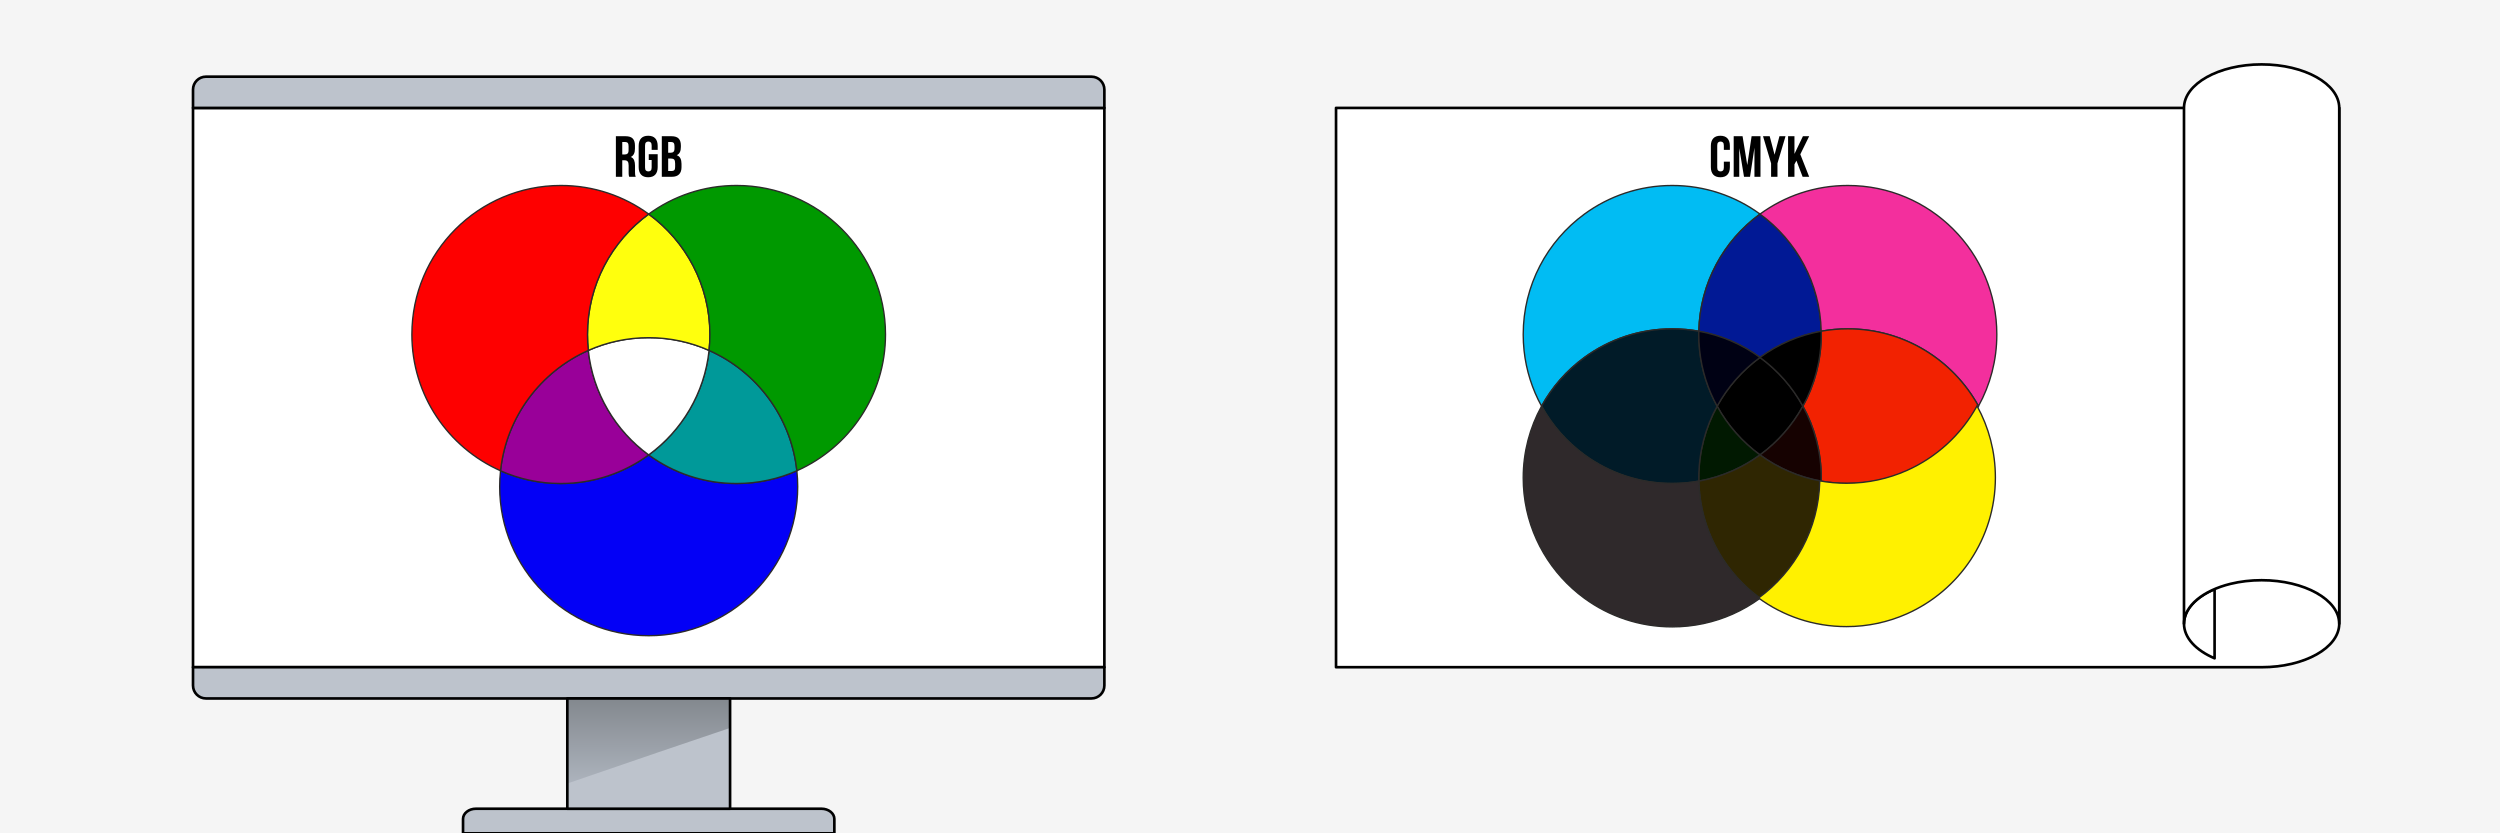 <?xml version="1.0" encoding="UTF-8"?> <svg xmlns="http://www.w3.org/2000/svg" xmlns:xlink="http://www.w3.org/1999/xlink" xmlns:xodm="http://www.corel.com/coreldraw/odm/2003" xml:space="preserve" width="635mm" height="211.667mm" version="1.1" style="shape-rendering:geometricPrecision; text-rendering:geometricPrecision; image-rendering:optimizeQuality; fill-rule:evenodd; clip-rule:evenodd" viewBox="0 0 63499.98 21166.66"> <defs> <style type="text/css"> .str1 {stroke:#2B2A29;stroke-width:35.28;stroke-miterlimit:22.926} .str0 {stroke:black;stroke-width:67.73;stroke-linejoin:round;stroke-miterlimit:22.926} .fil12 {fill:none} .fil17 {fill:black} .fil21 {fill:#000114} .fil9 {fill:#009900} .fil5 {fill:#009999} .fil19 {fill:#011901} .fil14 {fill:#011995} .fil20 {fill:#011B28} .fil13 {fill:#01BCF3} .fil3 {fill:#0300F6} .fil18 {fill:#160201} .fil22 {fill:#2F2602} .fil23 {fill:#2F292B} .fil4 {fill:#990099} .fil2 {fill:#BDC3CC} .fil16 {fill:#F22201} .fil15 {fill:#F32F9D} .fil0 {fill:whitesmoke} .fil8 {fill:#FE0000} .fil24 {fill:#FFF100} .fil7 {fill:#FFFF0D} .fil6 {fill:white} .fil1 {fill:white} .fil10 {fill:black;fill-rule:nonzero} .fil11 {fill:url(#id0)} </style> <linearGradient id="id0" gradientUnits="userSpaceOnUse" x1="16117.38" y1="17740.46" x2="16117.42" y2="20186.16"> <stop offset="0" style="stop-opacity:1; stop-color:#83888E"></stop> <stop offset="1" style="stop-opacity:1; stop-color:#B2B9C3"></stop> </linearGradient> </defs> <g id="Слой_x0020_1">  <g id="_2067145127712"> <polygon class="fil0" points="-0.01,0 63499.98,0 63499.98,21166.66 -0.01,21166.66 "></polygon> <path class="fil1 str0" d="M33935.24 2740.7l25481.46 0 0 13101.68c0,610.24 -882.7,1104.94 -1971.56,1104.94l-23509.9 0 0 -14206.62z"></path> <polygon class="fil1 str0" points="4902.56,16947.33 28051.03,16947.33 28051.03,2740.7 4902.56,2740.7 "></polygon> <path class="fil2 str0" d="M4902.56 2740.7l23148.47 0 0 -465.25c0,-180.34 -147.54,-327.88 -327.88,-327.88l-22492.71 0c-180.34,0 -327.88,147.54 -327.88,327.88l0 465.25z"></path> <path class="fil2 str0" d="M4902.56 16947.33l23148.47 0 0 465.25c0,180.34 -147.54,327.88 -327.88,327.88l-22492.71 0c-180.34,0 -327.88,-147.54 -327.88,-327.88l0 -465.25z"></path> <path class="fil2 str0" d="M11761.13 21166.66l9431.33 0 0 -366.68c0,-142.13 -147.53,-258.41 -327.87,-258.41l-8775.59 0c-180.33,0 -327.87,116.28 -327.87,258.41l0 366.68z"></path> <polygon class="fil2" points="14409.93,17740.46 18543.67,17740.46 18543.67,20541.56 14409.93,20541.56 "></polygon> <g> <path class="fil3 str1" d="M18706.74 12281.16c-833.76,0 -1604.53,-269.58 -2229.95,-726.32 -625.41,456.74 -1396.18,726.32 -2229.94,726.32 -545.92,0 -1064.85,-115.57 -1533.64,-323.6 -14.11,132.85 -21.35,267.77 -21.35,404.36 0,2090.38 1694.56,3784.93 3784.93,3784.93 2090.38,0 3784.94,-1694.55 3784.94,-3784.93 0,-136.59 -7.24,-271.51 -21.35,-404.36 -468.79,208.03 -987.72,323.6 -1533.64,323.6z"></path> <path class="fil4 str1" d="M16476.79 11554.84c-840.15,-613.58 -1417.95,-1564.92 -1533.64,-2654.25 -1208.96,536.44 -2084.52,1687.69 -2229.94,3056.97 468.79,208.03 987.72,323.6 1533.64,323.6 833.76,0 1604.53,-269.58 2229.94,-726.32z"></path> <path class="fil5 str1" d="M18010.44 8900.59c-115.69,1089.33 -693.49,2040.67 -1533.65,2654.25 625.42,456.74 1396.19,726.32 2229.95,726.32 545.92,0 1064.85,-115.57 1533.64,-323.6 -145.42,-1369.28 -1020.98,-2520.53 -2229.94,-3056.97z"></path> <path class="fil6 str1" d="M16476.79 11554.84c840.16,-613.58 1417.96,-1564.92 1533.65,-2654.25 -468.79,-208.03 -987.73,-323.6 -1533.65,-323.6 -545.91,0 -1064.85,115.57 -1533.64,323.6 115.69,1089.33 693.49,2040.67 1533.64,2654.25z"></path> <path class="fil7 str1" d="M16476.79 8576.99c545.92,0 1064.86,115.57 1533.65,323.6 14.11,-132.86 21.34,-267.77 21.34,-404.36 0,-1256.62 -612.37,-2370.22 -1554.99,-3058.61 -942.61,688.39 -1554.98,1801.99 -1554.98,3058.61 0,136.59 7.23,271.5 21.34,404.36 468.79,-208.03 987.73,-323.6 1533.64,-323.6z"></path> <path class="fil8 str1" d="M14921.81 8496.23c0,-1256.62 612.37,-2370.22 1554.98,-3058.61 -625.41,-456.75 -1396.18,-726.32 -2229.94,-726.32 -2090.38,0 -3784.93,1694.55 -3784.93,3784.93 0,1544.46 925.03,2872.83 2251.29,3461.33 145.42,-1369.28 1020.98,-2520.53 2229.94,-3056.97 -14.11,-132.86 -21.34,-267.77 -21.34,-404.36z"></path> <path class="fil9 str1" d="M16476.79 5437.62c942.62,688.39 1554.99,1801.99 1554.99,3058.61 0,136.59 -7.23,271.5 -21.34,404.36 1208.96,536.44 2084.52,1687.69 2229.94,3056.97 1326.26,-588.5 2251.29,-1916.87 2251.29,-3461.33 0,-2090.38 -1694.55,-3784.93 -3784.93,-3784.93 -833.76,0 -1604.53,269.57 -2229.95,726.32z"></path> </g> <path class="fil10" d="M15982.01 4490.64c-1.97,-6.87 -3.93,-13.25 -5.89,-19.14 -1.97,-5.89 -3.69,-13.26 -5.16,-22.09 -1.47,-8.84 -2.45,-20.13 -2.94,-33.87 -0.49,-13.75 -0.74,-30.93 -0.74,-51.54l0 -161.99c0,-48.1 -8.34,-81.97 -25.03,-101.6 -16.69,-19.64 -43.69,-29.46 -80.99,-29.46l-55.96 0 0 419.69 -161.99 0 0 -1030.81 244.45 0c84.43,0 145.54,19.64 183.34,58.91 37.79,39.27 56.69,98.66 56.69,178.18l0 80.99c0,106.03 -35.34,175.73 -106.02,209.11 41.23,16.69 69.45,43.93 84.67,81.73 15.22,37.79 22.82,83.69 22.82,137.68l0 159.04c0,25.53 0.99,47.86 2.95,67 1.96,19.15 6.87,38.54 14.73,58.17l-164.93 0zm-176.71 -883.55l0 316.61 63.32 0c30.43,0 54.24,-7.86 71.42,-23.56 17.18,-15.71 25.77,-44.18 25.77,-85.41l0 -101.61c0,-37.31 -6.63,-64.3 -19.88,-80.99 -13.25,-16.69 -34.12,-25.04 -62.59,-25.04l-78.04 0zm672.97 309.24l226.78 0 0 326.92c0,83.44 -20.37,147.5 -61.12,192.17 -40.74,44.67 -100.87,67 -180.39,67 -79.52,0 -139.65,-22.33 -180.39,-67 -40.74,-44.67 -61.11,-108.73 -61.11,-192.17l0 -536.02c0,-83.45 20.37,-147.51 61.11,-192.17 40.74,-44.67 100.87,-67.01 180.39,-67.01 79.52,0 139.65,22.34 180.39,67.01 40.75,44.66 61.12,108.72 61.12,192.17l0 100.13 -153.15 0 0 -110.44c0,-37.31 -7.61,-63.57 -22.83,-78.78 -15.21,-15.22 -35.58,-22.83 -61.11,-22.83 -25.52,0 -45.89,7.61 -61.11,22.83 -15.22,15.21 -22.83,41.47 -22.83,78.78l0 556.63c0,37.31 7.61,63.33 22.83,78.05 15.22,14.73 35.59,22.09 61.11,22.09 25.53,0 45.9,-7.36 61.11,-22.09 15.22,-14.72 22.83,-40.74 22.83,-78.05l0 -189.96 -73.63 0 0 -147.26zm575.78 -456.5c84.43,0 145.54,19.64 183.34,58.91 37.79,39.27 56.69,98.66 56.69,178.18l0 36.81c0,53.02 -8.34,96.7 -25.03,131.06 -16.69,34.36 -43.2,59.89 -79.52,76.58 44.18,16.69 75.35,43.93 93.51,81.73 18.16,37.79 27.24,84.18 27.24,139.15l0 83.94c0,79.52 -20.62,140.14 -61.85,181.87 -41.23,41.72 -102.59,62.58 -184.07,62.58l-254.76 0 0 -1030.81 244.45 0zm-82.46 566.95l0 316.6 92.77 0c27.49,0 48.35,-7.36 62.58,-22.09 14.24,-14.72 21.36,-41.23 21.36,-79.52l0 -89.82c0,-48.11 -8.1,-81 -24.3,-98.67 -16.2,-17.67 -42.95,-26.5 -80.26,-26.5l-72.15 0zm0 -419.69l0 272.43 63.32 0c30.43,0 54.24,-7.85 71.42,-23.56 17.18,-15.71 25.77,-44.18 25.77,-85.41l0 -57.43c0,-37.31 -6.63,-64.3 -19.88,-80.99 -13.25,-16.69 -34.12,-25.04 -62.59,-25.04l-78.04 0z"></path> <path class="fil10" d="M43938.67 4106.3l0 136.95c0,83.44 -20.37,147.5 -61.12,192.17 -40.74,44.67 -100.87,67 -180.39,67 -79.52,0 -139.65,-22.33 -180.39,-67 -40.74,-44.67 -61.11,-108.73 -61.11,-192.17l0 -536.02c0,-83.45 20.37,-147.51 61.11,-192.17 40.74,-44.67 100.87,-67.01 180.39,-67.01 79.52,0 139.65,22.34 180.39,67.01 40.75,44.66 61.12,108.72 61.12,192.17l0 100.13 -153.15 0 0 -110.44c0,-37.31 -7.61,-63.57 -22.83,-78.78 -15.21,-15.22 -35.58,-22.83 -61.11,-22.83 -25.52,0 -45.89,7.61 -61.11,22.83 -15.22,15.21 -22.83,41.47 -22.83,78.78l0 556.63c0,37.31 7.61,63.33 22.83,78.05 15.22,14.73 35.59,22.09 61.11,22.09 25.53,0 45.9,-7.36 61.11,-22.09 15.22,-14.72 22.83,-40.74 22.83,-78.05l0 -147.25 153.15 0zm441.77 85.41l110.45 -731.88 225.3 0 0 1030.81 -153.15 0 0 -739.24 -111.91 739.24 -153.15 0 -120.75 -728.93 0 728.93 -141.37 0 0 -1030.81 225.31 0 119.27 731.88zm605.24 -42.71l-204.69 -689.17 169.35 0 123.69 469.76 123.7 -469.76 154.62 0 -204.69 689.17 0 341.64 -161.98 0 0 -341.64zm643.51 -69.21l-50.06 94.25 0 316.6 -161.99 0 0 -1030.81 161.99 0 0 449.14 214.99 -449.14 159.04 0 -225.3 459.45 225.3 571.36 -166.4 0 -157.57 -410.85z"></path> <path class="fil1 str0" d="M56250.49 14963.37c-472.17,201.87 -776.91,520.48 -776.91,879.01 0,358.53 304.74,677.14 776.91,879.01l0 -1758.02z"></path> <path class="fil1 str0" d="M56657.7 14829.09c241.19,-58.95 507.5,-91.65 787.44,-91.65 1088.86,0 1971.56,494.7 1971.56,1104.94l-0.01 -13101.68c0,-610.23 -882.7,-1104.94 -1971.56,-1104.94 -1088.86,0 -1971.56,494.71 -1971.56,1104.94l0.01 13101.68c0,-453.35 487.17,-842.94 1184.12,-1013.29z"></path> <path class="fil11" d="M14409.93 19900.82c1586.49,-545.98 3211.54,-1102.65 4133.74,-1411.23l0 -749.13 -4133.74 0 0 2160.36z"></path> <polygon class="fil12 str0" points="14409.93,17740.46 18543.67,17740.46 18543.67,20541.56 14409.93,20541.56 "></polygon> <g> <path class="fil13 str1" d="M43150.32 8413.09c26.34,-1222.52 632.31,-2302.3 1554.08,-2975.47 -625.41,-456.75 -1396.19,-726.32 -2229.94,-726.32 -833.76,0 -1604.53,269.57 -2229.95,726.32 -942.61,688.39 -1554.98,1801.99 -1554.98,3058.61 0,136.59 7.23,271.5 21.34,404.36 54.07,509.08 209.06,988.03 444.59,1416.45 268.45,-488.31 641.53,-910.98 1089.05,-1237.8 625.42,-456.75 1396.19,-726.32 2229.95,-726.32 230.69,0 456.55,20.64 675.86,60.17z"></path> <path class="fil14 str1" d="M44704.4 5437.62c-921.77,673.17 -1527.74,1752.95 -1554.08,2975.47 573.29,103.33 1101.72,335.78 1554.08,666.15 452.38,-330.37 980.8,-562.82 1554.09,-666.15 -26.34,-1222.53 -632.32,-2302.29 -1554.09,-2975.47z"></path> <path class="fil15 str1" d="M44704.4 5437.62c921.77,673.18 1527.75,1752.94 1554.09,2975.47 219.3,-39.53 445.17,-60.17 675.86,-60.17 1430.35,0 2675.38,793.4 3319,1964.12 296.99,-540.22 465.93,-1160.78 465.93,-1820.81 0,-2090.38 -1694.55,-3784.93 -3784.93,-3784.93 -833.76,0 -1604.53,269.57 -2229.95,726.32z"></path> <path class="fil16 str1" d="M46259.39 8496.23c0,660.03 -168.94,1280.59 -465.93,1820.81 296.99,540.22 465.93,1160.78 465.93,1820.81 0,27.79 -0.3,55.5 -0.9,83.14 219.3,39.53 445.17,60.17 675.86,60.17 545.92,0 1064.85,-115.57 1533.64,-323.6 759.48,-337 1387.39,-916.63 1785.36,-1640.52 -643.62,-1170.72 -1888.65,-1964.12 -3319,-1964.12 -230.69,0 -456.56,20.64 -675.86,60.17 0.6,27.64 0.9,55.35 0.9,83.14z"></path> <path class="fil17 str1" d="M45793.46 10317.04c-268.46,-488.31 -641.54,-910.97 -1089.06,-1237.8 -447.52,326.82 -820.6,749.49 -1089.05,1237.8 268.45,488.3 641.53,910.97 1089.05,1237.8 447.52,-326.83 820.6,-749.49 1089.06,-1237.8z"></path> <path class="fil18 str1" d="M45793.46 10317.04c-268.46,488.31 -641.54,910.97 -1089.06,1237.8 452.38,330.37 980.8,562.81 1554.09,666.15 0.6,-27.64 0.9,-55.35 0.9,-83.14 0,-660.03 -168.94,-1280.59 -465.93,-1820.81z"></path> <path class="fil19 str1" d="M44704.4 11554.84c-447.52,-326.83 -820.6,-749.5 -1089.05,-1237.8 -296.99,540.22 -465.93,1160.79 -465.93,1820.81 0,27.79 0.3,55.5 0.89,83.14 299.68,-54.01 587.09,-143.31 857.79,-263.43 247.16,-109.67 480.39,-245.04 696.3,-402.72z"></path> <path class="fil20 str1" d="M43149.42 12137.85c0,-660.02 168.94,-1280.59 465.93,-1820.81 -235.53,-428.42 -390.52,-907.37 -444.59,-1416.45 -14.11,-132.86 -21.34,-267.77 -21.34,-404.36 0,-27.78 0.3,-55.5 0.9,-83.14 -219.31,-39.53 -445.17,-60.17 -675.86,-60.17 -833.76,0 -1604.53,269.57 -2229.95,726.32 -447.52,326.82 -820.6,749.49 -1089.05,1237.8 268.45,488.3 641.53,910.97 1089.05,1237.8 625.42,456.74 1396.19,726.32 2229.95,726.32 230.69,0 456.55,-20.64 675.85,-60.17 -0.59,-27.64 -0.89,-55.35 -0.89,-83.14z"></path> <path class="fil21 str1" d="M43170.76 8900.59c54.07,509.08 209.06,988.03 444.59,1416.45 268.45,-488.31 641.53,-910.98 1089.05,-1237.8 -452.36,-330.37 -980.79,-562.82 -1554.08,-666.15 -0.6,27.64 -0.9,55.36 -0.9,83.14 0,136.59 7.23,271.5 21.34,404.36z"></path> <path class="fil17 str1" d="M44704.4 9079.24c447.52,326.83 820.6,749.49 1089.06,1237.8 296.99,-540.22 465.93,-1160.78 465.93,-1820.81 0,-27.79 -0.3,-55.5 -0.9,-83.14 -573.29,103.33 -1101.71,335.78 -1554.09,666.15z"></path> <path class="fil22 str1" d="M46258.49 12220.99c-573.29,-103.34 -1101.71,-335.78 -1554.09,-666.15 -215.91,157.68 -449.14,293.05 -696.3,402.72 -270.7,120.12 -558.11,209.42 -857.79,263.43 2.34,108.25 9.21,215.39 20.45,321.22 115.69,1089.33 693.49,2040.67 1533.64,2654.25 921.77,-673.18 1527.75,-1752.94 1554.09,-2975.47z"></path> <path class="fil23 str1" d="M44704.4 15196.46c-840.15,-613.58 -1417.95,-1564.92 -1533.64,-2654.25 -11.24,-105.83 -18.11,-212.97 -20.45,-321.22 -219.3,39.53 -445.16,60.17 -675.85,60.17 -833.76,0 -1604.53,-269.58 -2229.95,-726.32 -447.52,-326.83 -820.6,-749.5 -1089.05,-1237.8 -296.99,540.22 -465.93,1160.79 -465.93,1820.81 0,136.59 7.23,271.5 21.34,404.36 115.69,1089.33 693.49,2040.67 1533.64,2654.25 625.42,456.74 1396.19,726.32 2229.95,726.32 545.92,0 1064.85,-115.57 1533.64,-323.6 247.16,-109.67 480.39,-245.04 696.3,-402.72z"></path> <path class="fil24 str1" d="M46222.12 12214.25c-26.34,1222.53 -632.32,2302.29 -1554.09,2975.47 625.42,456.74 1396.19,726.32 2229.95,726.32 545.92,0 1064.85,-115.57 1533.64,-323.6 1326.26,-588.5 2251.29,-1916.87 2251.29,-3461.33 0,-660.03 -168.94,-1280.59 -465.93,-1820.81 -397.97,723.89 -1025.88,1303.52 -1785.36,1640.52 -468.79,208.03 -987.72,323.6 -1533.64,323.6 -230.69,0 -456.56,-20.64 -675.86,-60.17z"></path> </g> </g> </g> </svg> 